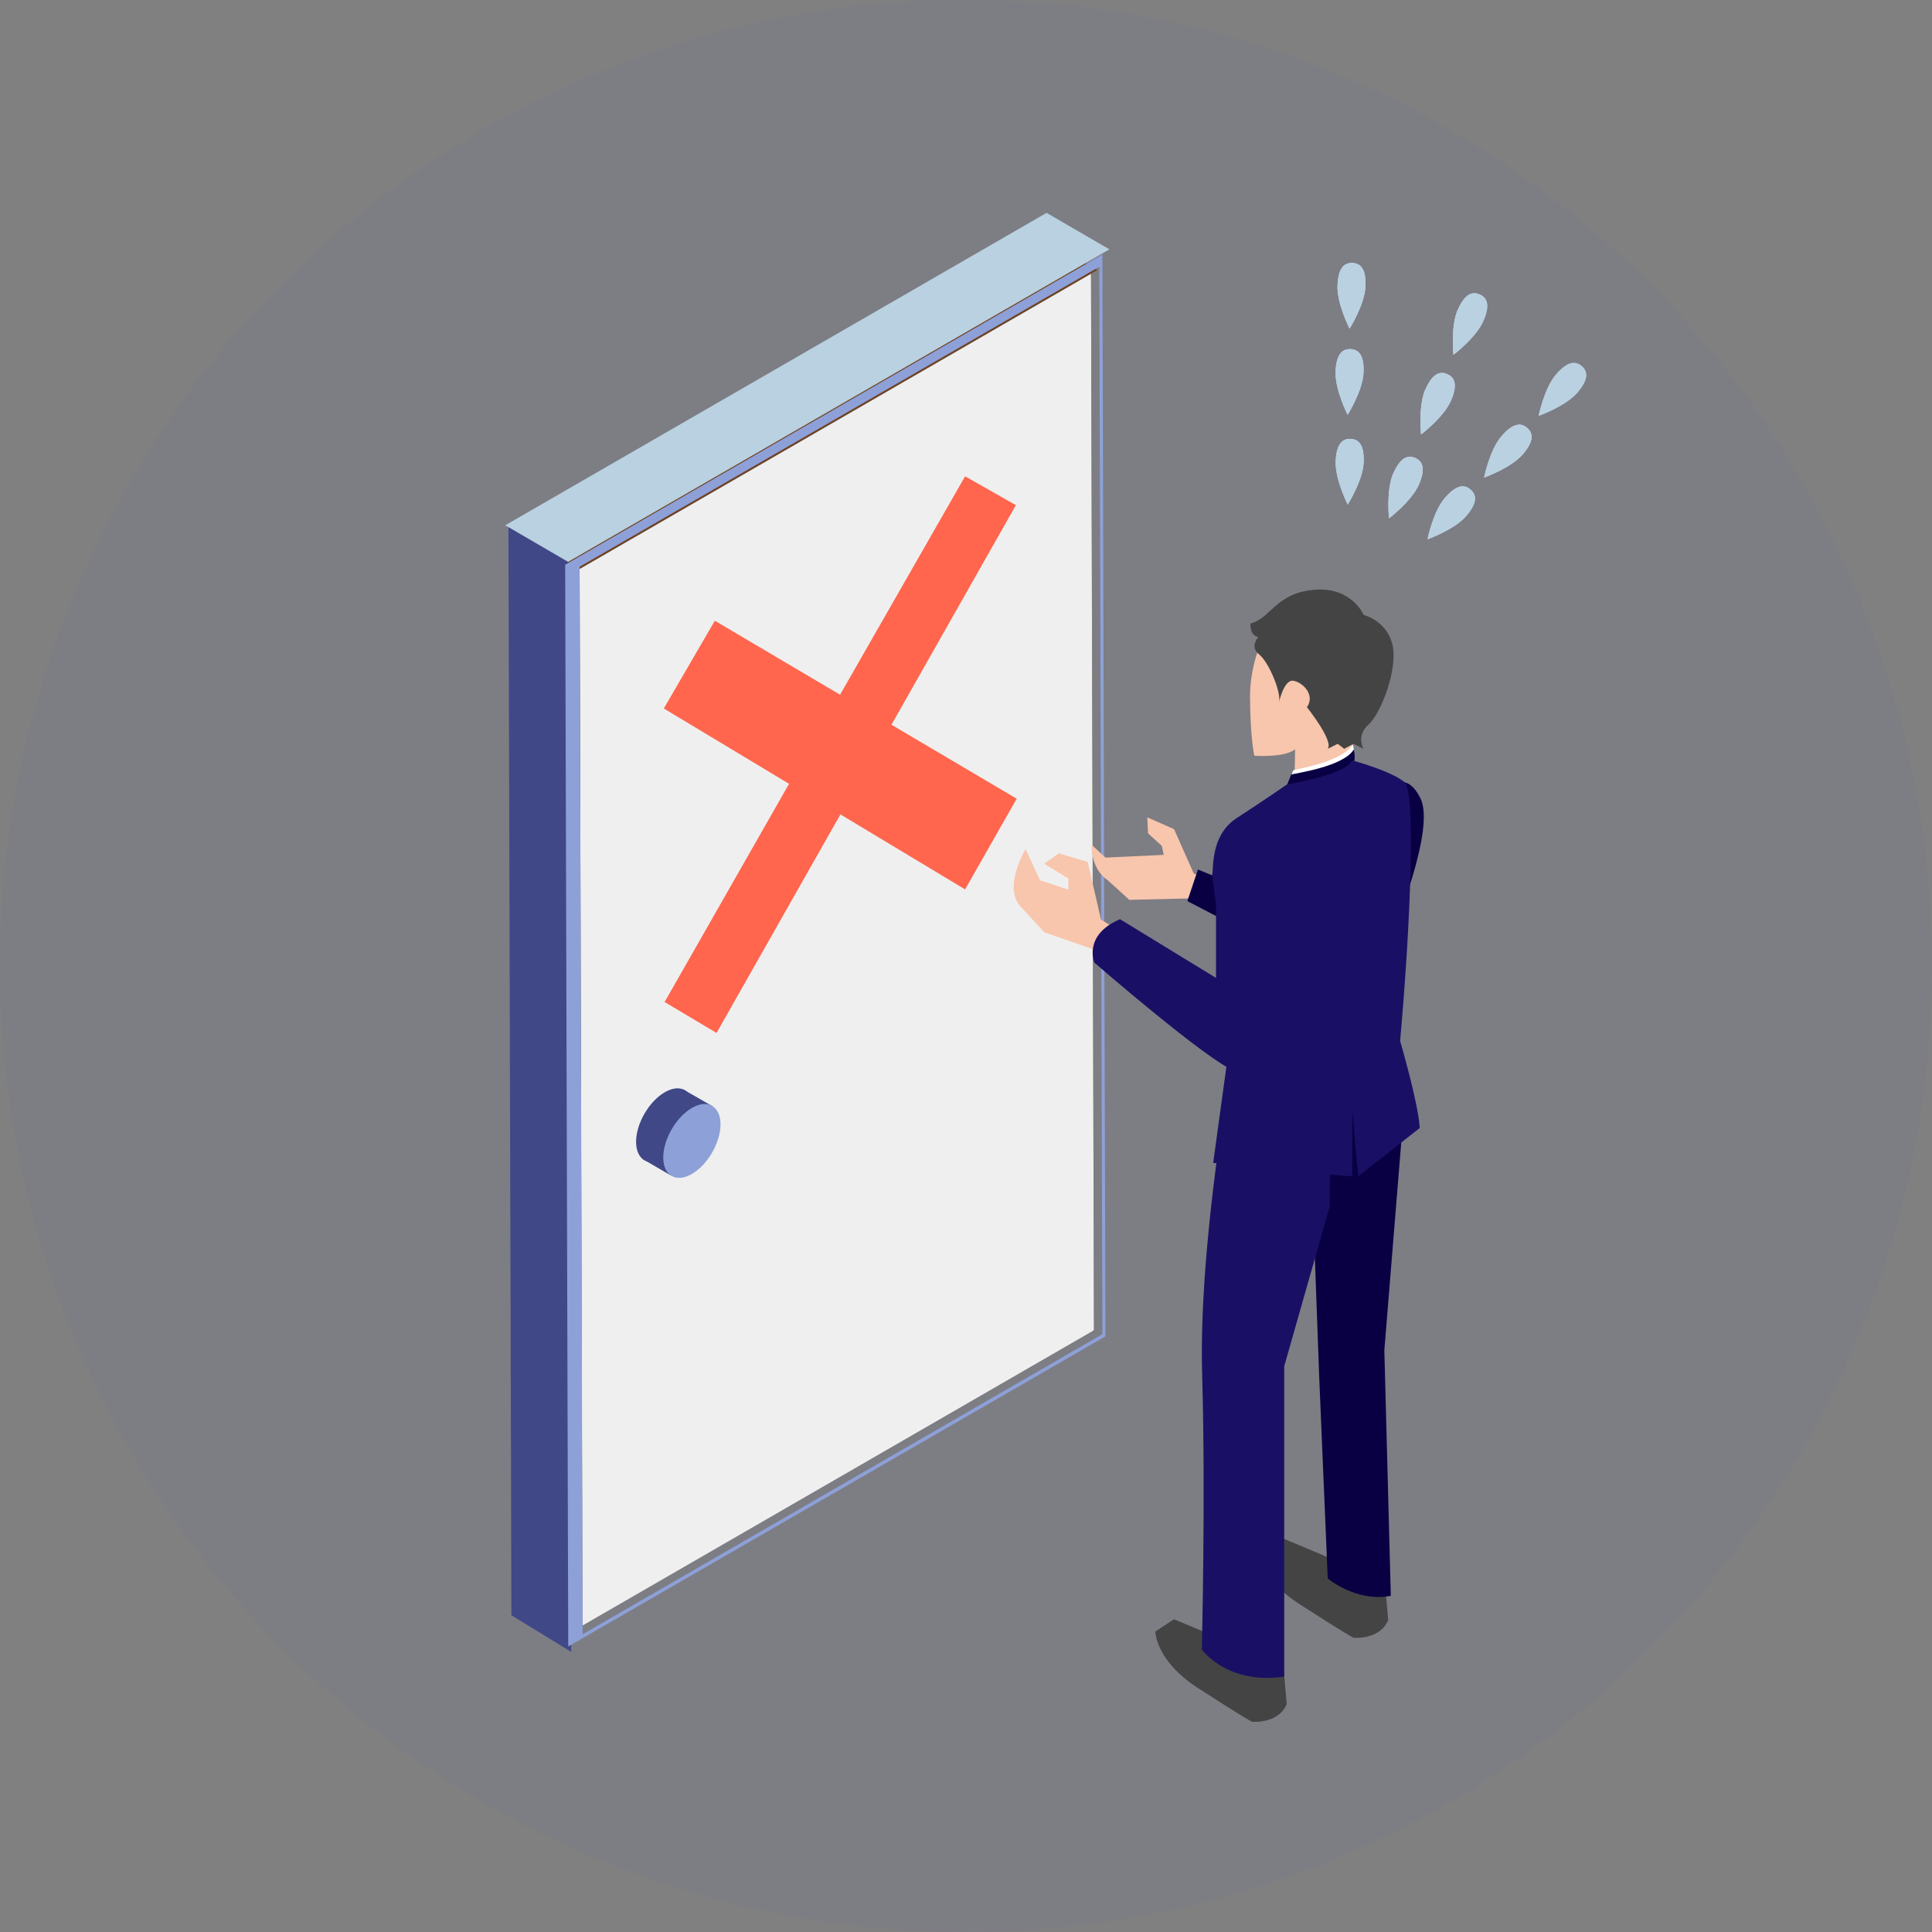 <?xml version="1.0" encoding="UTF-8"?><svg id="_レイヤー_2" xmlns="http://www.w3.org/2000/svg" viewBox="0 0 170 170"><rect x="0" y="0" width="170" height="170" fill="#808080" stroke="none"/><defs><style>.cls-1{fill:#080043;}.cls-2{fill:#444;}.cls-3{fill:#2c2d2d;}.cls-4{fill:#efefef;}.cls-5{fill:#62391a;}.cls-6{fill:#191065;}.cls-7{fill:#b9d1e0;}.cls-8{isolation:isolate;}.cls-9{fill:#6868ab;}.cls-10{fill:#fff;}.cls-11{fill:#ff664d;}.cls-12{fill:#d9dfff;}.cls-13{opacity:.1;}.cls-14{fill:#f8c5ad;}.cls-15{fill:#8da0d8;}.cls-16{fill:#704220;}.cls-17{fill:#795d39;}.cls-18{fill:#404888;}</style></defs><g id="_レイヤー_1-2"><g class="cls-13"><circle class="cls-9" cx="85" cy="85" r="85"/></g><polygon class="cls-17" points="96.25 117.24 91 114.03 90.75 20.55 96 23.76 96.25 117.24"/><polygon class="cls-16" points="51.05 50.04 45.52 46.83 91.04 20.55 96.56 23.76 51.05 50.04"/><polygon class="cls-3" points="96 24.09 96.26 117.06 51 143.19 50.74 50.22 96 24.09"/><polygon class="cls-4" points="96 24.09 96.26 117.06 51 143.19 50.74 50.22 96 24.09"/><polygon class="cls-5" points="51.25 143.52 46 140.31 45.75 46.83 51 50.04 51.25 143.52"/><polygon class="cls-18" points="50.26 145.35 45 142.13 44.74 46.22 50 49.44 50.26 145.35"/><polygon class="cls-7" points="49.99 49.44 44.46 46.22 92.09 18.73 97.62 21.94 49.99 49.44"/><path class="cls-15" d="M49.73,49.69l47.27-27.29.27,95.19-47.27,27.29-.27-95.19ZM97,117l-.27-93.53-45.73,26.4.27,93.93,45.73-26.4"/><path class="cls-18" d="M61.01,97.56c0,1.6-1.13,3.55-2.52,4.36s-2.52.15-2.52-1.45c0-1.6,1.13-3.55,2.52-4.36s2.52-.15,2.52,1.45Z"/><path class="cls-18" d="M60.11,95.86c.07.03,2.62,1.5,2.62,1.5l-3.68,6.08-2.48-1.44,3.53-6.14Z"/><path class="cls-15" d="M63.4,98.94c0,1.6-1.13,3.55-2.52,4.36-1.39.8-2.52.15-2.52-1.45,0-1.6,1.13-3.55,2.52-4.36s2.52-.15,2.52,1.45Z"/><g class="cls-8"><polyline class="cls-11" points="62.9 54.62 73.92 61.13 84.92 41.91 89.39 44.45 78.44 63.77 89.46 70.28 84.92 78.26 73.95 71.66 63.05 90.89 58.48 88.17 69.43 68.97 58.41 62.34 62.9 54.62"/></g><path class="cls-14" d="M118.67,79.06l-.55,3.02-13.08-5.22-1.73-3.9-2.36-1.04.07,1.41,1.21,1.1.17.79-5.13.24-1.21-1.13s-.16,2.06,1.43,3.14l1.88,1.71,5.39-.13s12.37,6.93,14.26,7.35c1.89.42,3.61-6.6,3.61-6.6l-3.96-.74Z"/><path class="cls-1" d="M104.48,79.28l.93-2.77,11.92,4.89c.01-.1.02-.17.03-.21,1.16-6.42,5.07-16.01,7.62-10.96,1.32,2.61-2,11.03-3.68,14.95-.31,1.26-.89,2.39-.89,2.39l-15.93-8.28Z"/><path class="cls-2" d="M108.45,144.64l-5.15-2.16-1.64,1.08s0,2.54,3.73,4.96c3.73,2.42,4.77,2.98,4.77,2.98,0,0,2.35.22,3.06-1.57l-.45-5.07-4.33-.22Z"/><path class="cls-2" d="M117.38,137.25l-5.15-2.16-1.64,1.08s0,2.54,3.73,4.96c3.73,2.42,4.77,2.98,4.77,2.98,0,0,2.35.22,3.06-1.57l-.45-5.07-4.33-.22Z"/><path class="cls-1" d="M115.22,97.65l.03.82.83,22.71.75,17.71s2.49,2.11,5.55,1.53l-.57-21.6,1.84-22.62s-5.57-6.04-8.42,1.44Z"/><path class="cls-6" d="M107.98,96.01s-2.51,14.25-2.2,24.94c.31,10.69-.03,24.2-.03,24.2,0,0,2.23,3.12,7.25,2.38v-27.31s4-14.05,4-14.05c0,0,.07-9.05.07-11.57s.48-3.33-9.1,1.42Z"/><path class="cls-14" d="M111.69,55.03s-1.73,2.74-1.7,6.37c.03,3.62.38,5.1.38,5.1,0,0,2.68.19,3.59-.57l-.05,2.51s2.38,1.59,5.09-1.69v-3.47s-3.37-9.08-7.31-8.26Z"/><path class="cls-2" d="M119.99,54.11s-1.04-2.52-4.41-2.21c-3.37.32-3.78,2.55-5.55,2.96,0,0-.09,1.04.69,1.2,0,0-.79.85.06,1.51.85.66,1.99,3.37,1.76,4.22,0,0,.44-2.02,1.26-1.89.82.13,1.95,1.23,1.2,2.33,0,0,2.37,2.96,1.83,3.66l.88-.44.57.44.82-.44.88.44s-.69-1.13.44-2.14c1.13-1.01,2.65-5.04,2.08-7.12-.57-2.08-2.52-2.52-2.52-2.52Z"/><path class="cls-10" d="M113.8,67.78c.15-.1,4.28-.7,5.24-2.27,0,0,.71,2.18-1.61,2.75-2.33.57-4.05.57-4.05.57l.42-1.05Z"/><path class="cls-1" d="M113.61,68.16c.15-.1,4.55-.64,5.51-2.21,0,0,.63,2.12-1.69,2.69-2.33.57-4.24.57-4.24.57l.42-1.05Z"/><path class="cls-6" d="M106.75,102.33l1.34-9.76c-.05-7.36-1.5-15.38-1.42-15.66.13-.44-.19-3.4,2.14-4.92,2.33-1.51,4.44-2.97,4.44-2.97,0,0,2.49-.38,4.4-1.15,1.14-.46,1.34-.96,1.34-.96,0,0,3.4.91,4.59,1.91.99.83.57,12.06-.38,22.78,0,0,1.64,5.6,1.72,7.66l-5.36,4.21c-.12.02-.57-5.94-.57-5.94v5.94c.19.19-12.25-1.15-12.25-1.15Z"/><path class="cls-14" d="M108.55,88.12l-11.67-7.2-1.17-5.08-2.55-.75-1.28.91,2.13,1.3v.98s-2.49-.82-2.49-.82l-1.28-2.74s-2.07,3.43-.37,5.12l2.01,2.19,4.11,1.43s10.37,9.05,12.61,10.03c2.24.98-.05-5.38-.05-5.38Z"/><path class="cls-6" d="M98.55,80.88l8.45,5.17v-11.34s1.2-3.28,3.15-2.9c1.95.38,3.03,1.83,3.03,5.29s-.88,15.38-.88,15.38c0,0-1.2,2.71-3.66,1.76-2.46-.95-12.35-9.54-12.35-9.54,0,0-1.01-2.43,2.27-3.82Z"/><path class="cls-12" d="M127.15,43.8c1.05-1.21,1.74-1.16,2.25-.72.51.45.65,1.12-.39,2.33-1.05,1.21-3.4,2.04-3.4,2.04,0,0,.49-2.45,1.54-3.65Z"/><path class="cls-12" d="M132.13,38.37c1.05-1.21,1.74-1.16,2.25-.72.51.45.65,1.12-.39,2.33-1.05,1.21-3.4,2.04-3.4,2.04,0,0,.49-2.45,1.54-3.65Z"/><path class="cls-12" d="M136.93,32.94c1.05-1.21,1.74-1.16,2.25-.72.51.45.65,1.12-.39,2.33-1.05,1.21-3.4,2.04-3.4,2.04,0,0,.49-2.45,1.54-3.65Z"/><path class="cls-12" d="M122.6,41.66c.64-1.47,1.31-1.63,1.93-1.36.62.27.96.88.32,2.34-.64,1.47-2.63,2.97-2.63,2.97,0,0-.26-2.48.37-3.95Z"/><path class="cls-12" d="M125.42,34.28c.64-1.47,1.31-1.63,1.93-1.36.62.27.96.88.32,2.34-.64,1.47-2.63,2.97-2.63,2.97,0,0-.26-2.48.37-3.95Z"/><path class="cls-12" d="M128.27,27.27c.64-1.47,1.31-1.63,1.93-1.36.62.27.96.88.32,2.34-.64,1.47-2.63,2.97-2.63,2.97,0,0-.26-2.48.37-3.95Z"/><path class="cls-12" d="M117.53,40.58c.07-1.6.64-1.99,1.32-1.96.68.03,1.21.48,1.14,2.07-.07,1.6-1.4,3.71-1.4,3.71,0,0-1.13-2.22-1.06-3.82Z"/><path class="cls-12" d="M117.52,32.68c.07-1.6.64-1.99,1.32-1.96.68.03,1.21.48,1.14,2.07-.07,1.6-1.4,3.71-1.4,3.71,0,0-1.13-2.22-1.06-3.82Z"/><path class="cls-12" d="M117.69,25.1c.07-1.6.64-1.99,1.32-1.96.68.03,1.21.48,1.14,2.07-.07,1.6-1.4,3.71-1.4,3.71,0,0-1.13-2.22-1.06-3.82Z"/><path class="cls-7" d="M127.15,43.8c1.05-1.21,1.74-1.16,2.25-.72.51.45.65,1.12-.39,2.33-1.05,1.21-3.4,2.04-3.4,2.04,0,0,.49-2.45,1.54-3.65Z"/><path class="cls-7" d="M132.13,38.37c1.05-1.21,1.74-1.16,2.25-.72.51.45.65,1.12-.39,2.33-1.05,1.21-3.4,2.04-3.4,2.04,0,0,.49-2.45,1.54-3.65Z"/><path class="cls-7" d="M136.93,32.94c1.05-1.21,1.74-1.16,2.25-.72.51.45.65,1.12-.39,2.33-1.05,1.21-3.4,2.04-3.4,2.04,0,0,.49-2.45,1.54-3.65Z"/><path class="cls-7" d="M122.6,41.66c.64-1.47,1.31-1.63,1.93-1.36.62.27.96.88.32,2.34-.64,1.47-2.63,2.97-2.63,2.97,0,0-.26-2.48.37-3.95Z"/><path class="cls-7" d="M125.42,34.28c.64-1.47,1.31-1.63,1.93-1.36.62.27.96.88.32,2.34-.64,1.47-2.63,2.97-2.63,2.97,0,0-.26-2.48.37-3.95Z"/><path class="cls-7" d="M128.27,27.27c.64-1.47,1.31-1.63,1.93-1.36.62.27.96.88.32,2.34-.64,1.47-2.63,2.97-2.63,2.97,0,0-.26-2.48.37-3.95Z"/><path class="cls-7" d="M117.53,40.58c.07-1.6.64-1.99,1.32-1.96.68.03,1.21.48,1.14,2.07-.07,1.6-1.4,3.71-1.4,3.71,0,0-1.13-2.22-1.06-3.82Z"/><path class="cls-7" d="M117.52,32.68c.07-1.6.64-1.99,1.32-1.96.68.03,1.21.48,1.14,2.07-.07,1.6-1.4,3.71-1.4,3.71,0,0-1.13-2.22-1.06-3.82Z"/><path class="cls-7" d="M117.69,25.1c.07-1.6.64-1.99,1.32-1.96.68.03,1.21.48,1.14,2.07-.07,1.6-1.4,3.71-1.4,3.71,0,0-1.13-2.22-1.06-3.82Z"/></g></svg>